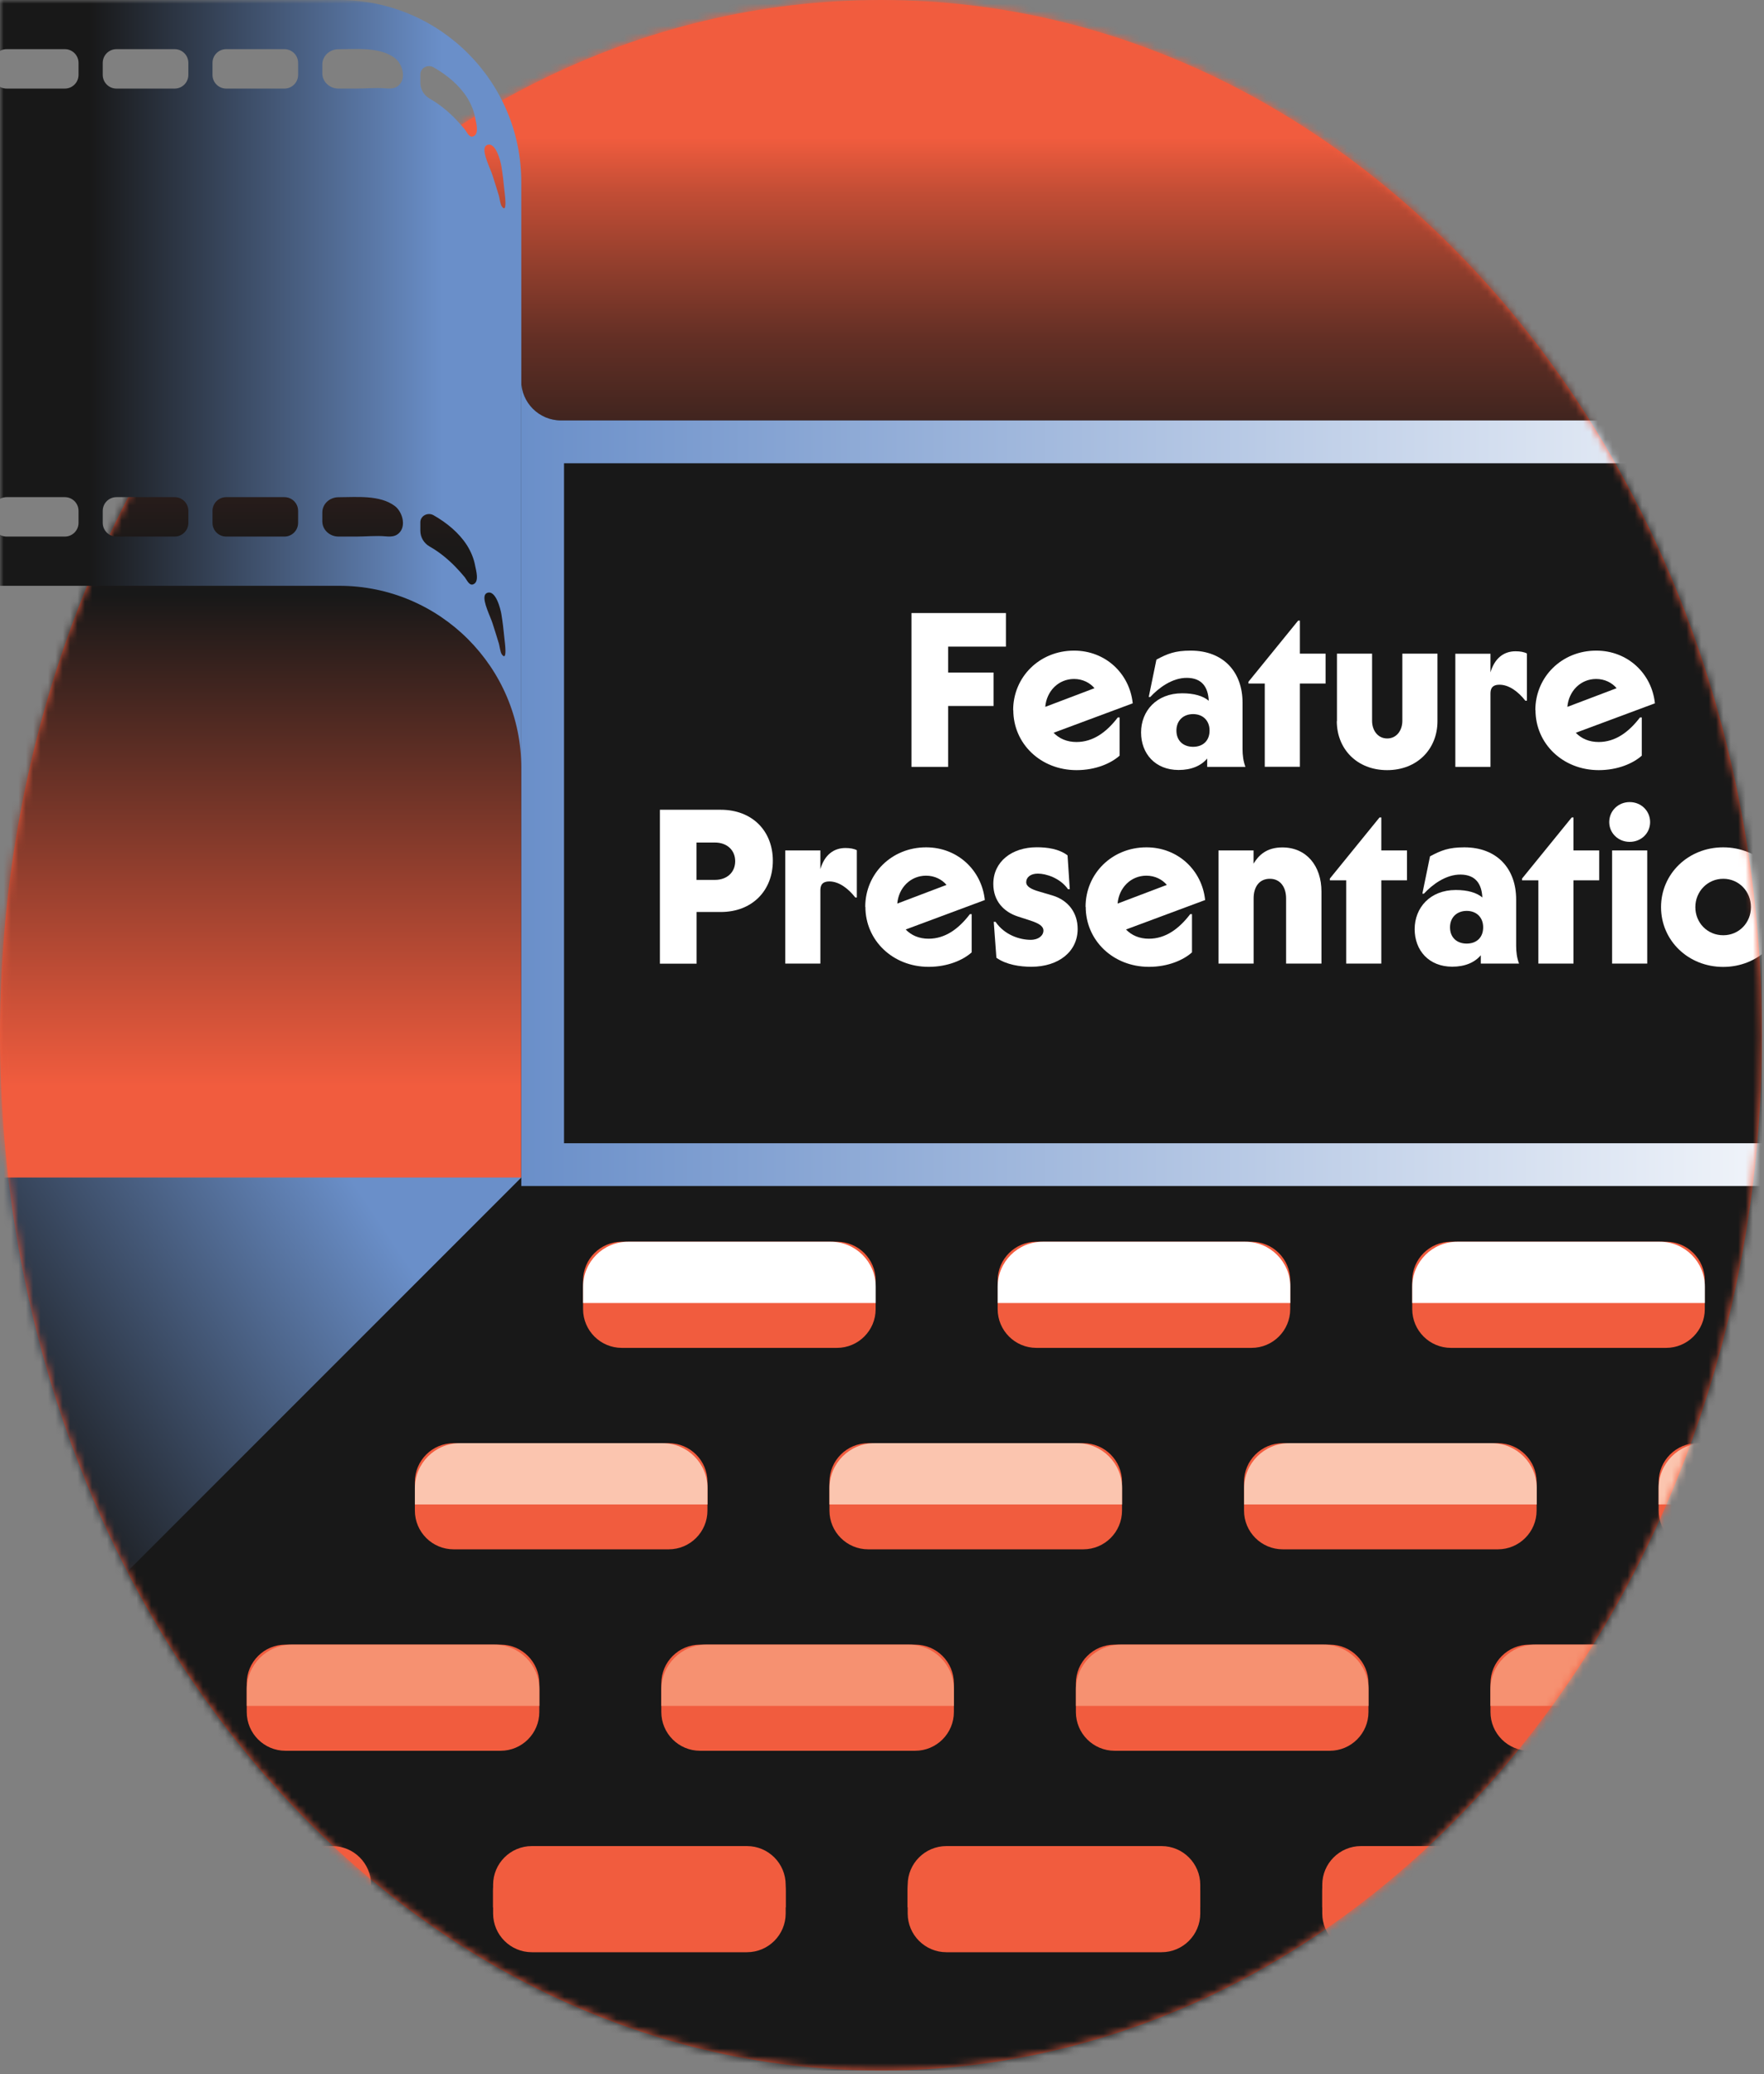 <svg width="239" height="281" viewBox="0 0 239 281" fill="none" xmlns="http://www.w3.org/2000/svg">
<rect x="0" y="0" width="239" height="281" fill="#808080" stroke="none"/>
<g clip-path="url(#clip0_414_374)">
<path d="M119.36 280.5C185.281 280.5 238.72 217.708 238.72 140.25C238.72 62.792 185.281 0 119.36 0C53.439 0 0 62.792 0 140.25C0 217.708 53.439 280.5 119.36 280.5Z" fill="#F15C3E"/>
<mask id="mask0_414_374" style="mask-type:luminance" maskUnits="userSpaceOnUse" x="0" y="0" width="239" height="281">
<path d="M119.36 280.5C185.281 280.5 238.72 217.708 238.72 140.25C238.72 62.792 185.281 0 119.36 0C53.439 0 0 62.792 0 140.25C0 217.708 53.439 280.5 119.36 280.5Z" fill="white"/>
</mask>
<g mask="url(#mask0_414_374)">
<path d="M257.3 -37.35H-19.11V175.77H257.3V-37.35Z" fill="url(#paint0_linear_414_374)"/>
<path d="M183.98 159.521H0V234.351H183.98V159.521Z" fill="url(#paint1_linear_414_374)"/>
<path d="M70.63 159.521L17.36 212.79C17.36 212.79 17.36 275.25 17.36 275.9C17.36 289.111 247.79 289.111 247.79 275.9L251.62 160.671L70.64 159.521H70.63Z" fill="#181818"/>
<path d="M255.97 160.67L257.55 56.96H76.01C73.04 56.96 70.62 54.55 70.62 51.57V32.29V160.67H255.96H255.97Z" fill="#181818"/>
<path d="M251.66 62.76L250.26 154.88H76.42V62.76H251.66ZM70.63 51.58V160.67H255.97L257.55 56.96H76.01C73.04 56.96 70.62 54.55 70.62 51.57L70.63 51.58Z" fill="url(#paint2_linear_414_374)"/>
<path d="M113.39 168.221H84.25C81.35 168.221 79 170.571 79 173.471V177.351C79 180.25 81.35 182.601 84.25 182.601H113.39C116.289 182.601 118.64 180.25 118.64 177.351V173.471C118.64 170.571 116.289 168.221 113.39 168.221Z" fill="#F15C3E"/>
<path d="M169.56 168.221H140.42C137.521 168.221 135.17 170.571 135.17 173.471V177.351C135.17 180.25 137.521 182.601 140.42 182.601H169.56C172.46 182.601 174.81 180.25 174.81 177.351V173.471C174.81 170.571 172.46 168.221 169.56 168.221Z" fill="#F15C3E"/>
<path d="M225.73 168.221H196.59C193.69 168.221 191.34 170.571 191.34 173.471V177.351C191.34 180.25 193.69 182.601 196.59 182.601H225.73C228.629 182.601 230.98 180.25 230.98 177.351V173.471C230.98 170.571 228.629 168.221 225.73 168.221Z" fill="#F15C3E"/>
<path d="M90.6 195.511H61.46C58.56 195.511 56.21 197.861 56.21 200.761V204.641C56.21 207.54 58.56 209.891 61.46 209.891H90.6C93.499 209.891 95.85 207.54 95.85 204.641V200.761C95.85 197.861 93.499 195.511 90.6 195.511Z" fill="#F15C3E"/>
<path d="M146.77 195.511H117.63C114.731 195.511 112.38 197.861 112.38 200.761V204.641C112.38 207.54 114.731 209.891 117.63 209.891H146.77C149.67 209.891 152.02 207.54 152.02 204.641V200.761C152.02 197.861 149.67 195.511 146.77 195.511Z" fill="#F15C3E"/>
<path d="M202.94 195.511H173.8C170.9 195.511 168.55 197.861 168.55 200.761V204.641C168.55 207.54 170.9 209.891 173.8 209.891H202.94C205.839 209.891 208.19 207.54 208.19 204.641V200.761C208.19 197.861 205.839 195.511 202.94 195.511Z" fill="#F15C3E"/>
<path d="M259.12 195.511H229.98C227.081 195.511 224.73 197.861 224.73 200.761V204.641C224.73 207.54 227.081 209.891 229.98 209.891H259.12C262.02 209.891 264.37 207.54 264.37 204.641V200.761C264.37 197.861 262.02 195.511 259.12 195.511Z" fill="#F15C3E"/>
<path d="M67.82 222.801H38.68C35.781 222.801 33.43 225.151 33.43 228.051V231.931C33.43 234.83 35.781 237.181 38.68 237.181H67.82C70.719 237.181 73.07 234.83 73.07 231.931V228.051C73.07 225.151 70.719 222.801 67.82 222.801Z" fill="#F15C3E"/>
<path d="M123.99 222.801H94.85C91.951 222.801 89.6 225.151 89.6 228.051V231.931C89.6 234.83 91.951 237.181 94.85 237.181H123.99C126.889 237.181 129.24 234.83 129.24 231.931V228.051C129.24 225.151 126.889 222.801 123.99 222.801Z" fill="#F15C3E"/>
<path d="M180.16 222.801H151.02C148.12 222.801 145.77 225.151 145.77 228.051V231.931C145.77 234.83 148.12 237.181 151.02 237.181H180.16C183.059 237.181 185.41 234.83 185.41 231.931V228.051C185.41 225.151 183.059 222.801 180.16 222.801Z" fill="#F15C3E"/>
<path d="M236.33 222.801H207.19C204.291 222.801 201.94 225.151 201.94 228.051V231.931C201.94 234.83 204.291 237.181 207.19 237.181H236.33C239.23 237.181 241.58 234.83 241.58 231.931V228.051C241.58 225.151 239.23 222.801 236.33 222.801Z" fill="#F15C3E"/>
<path d="M45.03 250.091H15.89C12.991 250.091 10.64 252.441 10.64 255.341V259.221C10.64 262.12 12.991 264.471 15.89 264.471H45.03C47.929 264.471 50.28 262.12 50.28 259.221V255.341C50.28 252.441 47.929 250.091 45.03 250.091Z" fill="#F15C3E"/>
<path d="M101.2 250.091H72.06C69.161 250.091 66.81 252.441 66.81 255.341V259.221C66.81 262.12 69.161 264.471 72.06 264.471H101.2C104.1 264.471 106.45 262.12 106.45 259.221V255.341C106.45 252.441 104.1 250.091 101.2 250.091Z" fill="#F15C3E"/>
<path d="M157.37 250.091H128.23C125.331 250.091 122.98 252.441 122.98 255.341V259.221C122.98 262.12 125.331 264.471 128.23 264.471H157.37C160.27 264.471 162.62 262.12 162.62 259.221V255.341C162.62 252.441 160.27 250.091 157.37 250.091Z" fill="#F15C3E"/>
<path d="M213.54 250.091H184.4C181.501 250.091 179.15 252.441 179.15 255.341V259.221C179.15 262.12 181.501 264.471 184.4 264.471H213.54C216.44 264.471 218.79 262.12 218.79 259.221V255.341C218.79 252.441 216.44 250.091 213.54 250.091Z" fill="#F15C3E"/>
<path d="M123.49 83.051H136.29V87.601H128.46V91.111H134.62V95.641H128.46V103.891H123.49V83.051Z" fill="white"/>
<path d="M137.27 96.211C137.27 91.711 140.84 88.141 145.52 88.141C149.78 88.141 153.05 91.241 153.47 95.281L142.75 99.271C143.52 100.071 144.57 100.521 145.85 100.521C148.11 100.521 149.93 99.181 151.45 97.191H151.69V102.371C150.53 103.411 148.45 104.331 145.86 104.331C140.98 104.331 137.29 100.731 137.29 96.201L137.27 96.211ZM148.29 93.231C147.67 92.491 146.68 91.981 145.52 91.981C143.41 91.981 141.8 93.621 141.62 95.761L148.29 93.231Z" fill="white"/>
<path d="M161.32 88.141C165.76 88.141 168.35 91.031 168.35 95.201V101.481C168.35 102.281 168.44 103.091 168.74 103.891H163.56V102.761C162.73 103.741 161.42 104.311 159.69 104.311C156.53 104.311 154.6 102.111 154.6 99.221C154.6 96.331 156.68 93.921 160.17 93.921C161.78 93.921 163 94.281 163.77 94.931C163.68 93.051 162.82 91.861 160.85 91.831C158.8 91.801 156.95 93.231 155.85 94.421H155.64L156.68 89.361C158.17 88.561 159.21 88.141 161.32 88.141ZM163.88 98.971C163.88 97.601 162.96 96.741 161.65 96.741C160.34 96.741 159.39 97.601 159.39 98.971C159.39 100.341 160.31 101.171 161.65 101.171C162.99 101.171 163.88 100.341 163.88 98.971Z" fill="white"/>
<path d="M171.35 92.6H169.15V92.36L175.88 84.08H176.12V88.55H179.6V92.6H176.12V103.88H171.36V92.6H171.35Z" fill="white"/>
<path d="M181.14 97.691V88.551H185.9V97.661C185.9 98.941 186.67 100.041 187.95 100.041C189.23 100.041 190 98.941 190 97.661V88.551H194.76V97.691C194.76 101.471 192.02 104.331 187.94 104.331C183.86 104.331 181.12 101.471 181.12 97.691H181.14Z" fill="white"/>
<path d="M197.18 88.561H201.94V91.091C202.51 89.15 203.76 88.231 205.33 88.231C205.96 88.231 206.49 88.32 206.88 88.531V94.93H206.67C205.69 93.68 204.44 92.76 203.16 92.76C201.88 92.76 201.94 93.68 201.94 94.13V103.89H197.18V88.561Z" fill="white"/>
<path d="M208.02 96.211C208.02 91.711 211.59 88.141 216.27 88.141C220.53 88.141 223.8 91.241 224.22 95.281L213.5 99.271C214.27 100.071 215.32 100.521 216.6 100.521C218.86 100.521 220.68 99.181 222.2 97.191H222.44V102.371C221.28 103.411 219.2 104.331 216.61 104.331C211.73 104.331 208.04 100.731 208.04 96.201L208.02 96.211ZM219.03 93.231C218.41 92.491 217.42 91.981 216.26 91.981C214.15 91.981 212.54 93.621 212.36 95.761L219.03 93.231Z" fill="white"/>
<path d="M89.4 109.7H97.65C101.91 109.7 104.71 112.56 104.71 116.61C104.71 120.66 101.91 123.55 97.65 123.55H94.38V130.55H89.41V109.71L89.4 109.7ZM99.61 116.67C99.61 115.18 98.51 114.14 96.87 114.14H94.37V119.2H96.87C98.51 119.2 99.61 118.16 99.61 116.67Z" fill="white"/>
<path d="M106.39 115.211H111.15V117.741C111.72 115.801 112.97 114.881 114.54 114.881C115.17 114.881 115.7 114.971 116.09 115.181V121.581H115.88C114.9 120.331 113.65 119.411 112.37 119.411C111.09 119.411 111.15 120.331 111.15 120.781V130.541H106.39V115.211Z" fill="white"/>
<path d="M117.23 122.86C117.23 118.36 120.8 114.79 125.48 114.79C129.74 114.79 133.01 117.89 133.43 121.93L122.71 125.92C123.48 126.72 124.53 127.17 125.81 127.17C128.07 127.17 129.89 125.83 131.41 123.84H131.65V129.02C130.49 130.06 128.41 130.98 125.82 130.98C120.94 130.98 117.25 127.38 117.25 122.85L117.23 122.86ZM128.24 119.88C127.62 119.14 126.63 118.63 125.47 118.63C123.36 118.63 121.75 120.27 121.57 122.41L128.24 119.88Z" fill="white"/>
<path d="M135 129.76L134.64 124.88H134.88C136.13 126.7 138.21 127.32 139.64 127.32C140.74 127.32 141.37 126.72 141.37 126.07C141.37 125.42 140.66 125.06 139.58 124.7L137.91 124.16C135.98 123.53 134.58 122.05 134.58 119.75C134.58 116.71 137.11 114.78 140.47 114.78C141.87 114.78 143.48 114.99 144.64 115.88L144.94 120.46H144.7C143.63 118.94 141.72 118.35 140.62 118.35C139.61 118.35 139.04 118.86 139.04 119.51C139.04 120.08 139.66 120.46 140.83 120.79L142.56 121.3C144.76 121.95 146.01 123.68 146.01 125.85C146.01 128.92 143.42 130.97 139.73 130.97C138.21 130.97 136.34 130.7 135 129.75V129.76Z" fill="white"/>
<path d="M147.08 122.86C147.08 118.36 150.65 114.79 155.33 114.79C159.59 114.79 162.86 117.89 163.28 121.93L152.56 125.92C153.33 126.72 154.38 127.17 155.66 127.17C157.92 127.17 159.74 125.83 161.26 123.84H161.5V129.02C160.34 130.06 158.26 130.98 155.67 130.98C150.79 130.98 147.1 127.38 147.1 122.85L147.08 122.86ZM158.09 119.88C157.47 119.14 156.48 118.63 155.32 118.63C153.21 118.63 151.6 120.27 151.42 122.41L158.09 119.88Z" fill="white"/>
<path d="M165.08 115.211H169.84V117.001C170.52 115.871 171.6 114.801 173.74 114.801C177.01 114.801 179.04 117.301 179.04 120.781V130.541H174.25V121.701C174.25 120.241 173.51 119.051 172.05 119.051C170.59 119.051 169.85 120.181 169.85 121.701V130.541H165.09V115.211H165.08Z" fill="white"/>
<path d="M182.38 119.26H180.18V119.02L186.91 110.74H187.15V115.21H190.63V119.26H187.15V130.54H182.39V119.26H182.38Z" fill="white"/>
<path d="M198.39 114.79C202.83 114.79 205.42 117.68 205.42 121.85V128.13C205.42 128.93 205.51 129.74 205.81 130.54H200.63V129.41C199.8 130.39 198.49 130.96 196.76 130.96C193.6 130.96 191.67 128.76 191.67 125.87C191.67 122.98 193.75 120.57 197.24 120.57C198.85 120.57 200.07 120.93 200.84 121.58C200.75 119.7 199.89 118.51 197.92 118.48C195.87 118.45 194.02 119.88 192.92 121.07H192.71L193.75 116.01C195.24 115.21 196.28 114.79 198.39 114.79ZM200.95 125.63C200.95 124.26 200.03 123.4 198.72 123.4C197.41 123.4 196.46 124.26 196.46 125.63C196.46 127 197.38 127.83 198.72 127.83C200.06 127.83 200.95 127 200.95 125.63Z" fill="white"/>
<path d="M208.42 119.26H206.22V119.02L212.95 110.74H213.19V115.21H216.67V119.26H213.19V130.54H208.43V119.26H208.42Z" fill="white"/>
<path d="M218.03 111.37C218.03 109.85 219.25 108.66 220.8 108.66C222.35 108.66 223.57 109.85 223.57 111.37C223.57 112.89 222.35 114.05 220.8 114.05C219.25 114.05 218.03 112.86 218.03 111.37ZM218.42 115.21H223.18V130.54H218.42V115.21Z" fill="white"/>
<path d="M225.05 122.89C225.05 118.37 228.74 114.79 233.47 114.79C238.2 114.79 241.89 118.36 241.89 122.89C241.89 127.42 238.2 130.99 233.47 130.99C228.74 130.99 225.05 127.42 225.05 122.89ZM237.23 122.89C237.23 120.75 235.59 119.05 233.48 119.05C231.37 119.05 229.7 120.75 229.7 122.89C229.7 125.03 231.34 126.7 233.48 126.7C235.62 126.7 237.23 125 237.23 122.89Z" fill="white"/>
<path d="M79 176.521V174.311C79 170.951 81.73 168.221 85.09 168.221H112.56C115.92 168.221 118.65 170.951 118.65 174.311V176.521H79.01H79Z" fill="white"/>
<path d="M135.17 176.521V174.311C135.17 170.951 137.9 168.221 141.26 168.221H168.73C172.09 168.221 174.82 170.951 174.82 174.311V176.521H135.18H135.17Z" fill="white"/>
<path d="M191.34 176.521V174.311C191.34 170.951 194.07 168.221 197.43 168.221H224.9C228.26 168.221 230.99 170.951 230.99 174.311V176.521H191.35H191.34Z" fill="white"/>
<path d="M95.85 203.811H56.21V201.601C56.21 198.241 58.94 195.511 62.3 195.511H89.77C93.13 195.511 95.86 198.241 95.86 201.601V203.811H95.85Z" fill="#FBC5AF"/>
<path d="M152.02 203.811H112.38V201.601C112.38 198.241 115.11 195.511 118.47 195.511H145.94C149.3 195.511 152.03 198.241 152.03 201.601V203.811H152.02Z" fill="#FBC5AF"/>
<path d="M208.2 203.811H168.56V201.601C168.56 198.241 171.29 195.511 174.65 195.511H202.12C205.48 195.511 208.21 198.241 208.21 201.601V203.811H208.2Z" fill="#FBC5AF"/>
<path d="M264.37 203.811V201.601C264.37 198.241 261.64 195.511 258.28 195.511H230.81C227.45 195.511 224.72 198.241 224.72 201.601V203.811H264.36H264.37Z" fill="#FBC5AF"/>
<path d="M73.07 231.101H33.43V228.891C33.43 225.531 36.16 222.801 39.52 222.801H66.99C70.35 222.801 73.08 225.531 73.08 228.891V231.101H73.07Z" fill="#F69171"/>
<path d="M129.24 231.101H89.6V228.891C89.6 225.531 92.33 222.801 95.69 222.801H123.16C126.52 222.801 129.25 225.531 129.25 228.891V231.101H129.24Z" fill="#F69171"/>
<path d="M185.41 231.101H145.77V228.891C145.77 225.531 148.5 222.801 151.86 222.801H179.33C182.69 222.801 185.42 225.531 185.42 228.891V231.101H185.41Z" fill="#F69171"/>
<path d="M241.58 231.101V228.891C241.58 225.531 238.85 222.801 235.49 222.801H208.02C204.66 222.801 201.93 225.531 201.93 228.891V231.101H241.57H241.58Z" fill="#F69171"/>
<path d="M50.28 258.391V256.181C50.28 252.821 47.55 250.091 44.19 250.091H16.72C13.36 250.091 10.63 252.821 10.63 256.181V258.391H50.27H50.28Z" fill="#F15C3E"/>
<path d="M106.45 258.391V256.181C106.45 252.821 103.72 250.091 100.36 250.091H72.89C69.53 250.091 66.8 252.821 66.8 256.181V258.391H106.44H106.45Z" fill="#F15C3E"/>
<path d="M162.62 258.391V256.181C162.62 252.821 159.89 250.091 156.53 250.091H129.06C125.7 250.091 122.97 252.821 122.97 256.181V258.391H162.61H162.62Z" fill="#F15C3E"/>
<path d="M218.79 258.391V256.181C218.79 252.821 216.06 250.091 212.7 250.091H185.23C181.87 250.091 179.14 252.821 179.14 256.181V258.391H218.78H218.79Z" fill="#F15C3E"/>
</g>
<mask id="mask1_414_374" style="mask-type:luminance" maskUnits="userSpaceOnUse" x="0" y="0" width="90" height="105">
<path d="M89.4 0H0V104.02H89.4V0Z" fill="white"/>
</mask>
<g mask="url(#mask1_414_374)">
<path d="M45.96 0H-55.59C-61.42 0 -66.74 2.55 -70.4 6.67H-65.6C-64.57 6.67 -63.74 7.5 -63.74 8.53V10.15C-63.74 11.18 -64.57 12.01 -65.6 12.01H-73.48C-73.58 12.01 -73.67 12 -73.77 11.98C-74.33 13.29 -74.78 14.66 -75.05 16.1L-84.84 67.36H-80.48C-79.45 67.36 -78.62 68.19 -78.62 69.22V70.84C-78.62 71.87 -79.45 72.7 -80.48 72.7H-85.86L-87.13 79.36H45.96C59.59 79.36 70.63 90.41 70.63 104.03V24.67C70.63 11.05 59.58 0 45.96 0ZM-63.75 70.83C-63.75 71.86 -64.58 72.69 -65.61 72.69H-73.49C-74.52 72.69 -75.35 71.86 -75.35 70.83V69.21C-75.35 68.18 -74.52 67.35 -73.49 67.35H-65.61C-64.58 67.35 -63.75 68.18 -63.75 69.21V70.83ZM-48.87 70.83C-48.87 71.86 -49.7 72.69 -50.73 72.69H-58.61C-59.64 72.69 -60.47 71.86 -60.47 70.83V69.21C-60.47 68.18 -59.64 67.35 -58.61 67.35H-50.73C-49.7 67.35 -48.87 68.18 -48.87 69.21V70.83ZM-48.87 10.14C-48.87 11.17 -49.7 12 -50.73 12H-58.61C-59.64 12 -60.47 11.17 -60.47 10.14V8.52C-60.47 7.49 -59.64 6.66 -58.61 6.66H-50.73C-49.7 6.66 -48.87 7.49 -48.87 8.52V10.14ZM-33.99 70.83C-33.99 71.86 -34.82 72.69 -35.85 72.69H-43.73C-44.76 72.69 -45.59 71.86 -45.59 70.83V69.21C-45.59 68.18 -44.76 67.35 -43.73 67.35H-35.85C-34.82 67.35 -33.99 68.18 -33.99 69.21V70.83ZM-33.99 10.14C-33.99 11.17 -34.82 12 -35.85 12H-43.73C-44.76 12 -45.59 11.17 -45.59 10.14V8.52C-45.59 7.49 -44.76 6.66 -43.73 6.66H-35.85C-34.82 6.66 -33.99 7.49 -33.99 8.52V10.14ZM-19.11 70.83C-19.11 71.86 -19.94 72.69 -20.97 72.69H-28.85C-29.88 72.69 -30.71 71.86 -30.71 70.83V69.21C-30.71 68.18 -29.88 67.35 -28.85 67.35H-20.97C-19.94 67.35 -19.11 68.18 -19.11 69.21V70.83ZM-19.11 10.14C-19.11 11.17 -19.94 12 -20.97 12H-28.85C-29.88 12 -30.71 11.17 -30.71 10.14V8.52C-30.71 7.49 -29.88 6.66 -28.85 6.66H-20.97C-19.94 6.66 -19.11 7.49 -19.11 8.52V10.14ZM-4.24 70.83C-4.24 71.86 -5.07 72.69 -6.1 72.69H-13.98C-15.01 72.69 -15.84 71.86 -15.84 70.83V69.21C-15.84 68.18 -15.01 67.35 -13.98 67.35H-6.1C-5.07 67.35 -4.24 68.18 -4.24 69.21V70.83ZM-4.24 10.14C-4.24 11.17 -5.07 12 -6.1 12H-13.98C-15.01 12 -15.84 11.17 -15.84 10.14V8.52C-15.84 7.49 -15.01 6.66 -13.98 6.66H-6.1C-5.07 6.66 -4.24 7.49 -4.24 8.52V10.14ZM10.64 70.83C10.64 71.86 9.81 72.69 8.78 72.69H0.9C-0.13 72.69 -0.96 71.86 -0.96 70.83V69.21C-0.96 68.18 -0.13 67.35 0.9 67.35H8.78C9.81 67.35 10.64 68.18 10.64 69.21V70.83ZM10.64 10.14C10.64 11.17 9.81 12 8.78 12H0.9C-0.13 12 -0.96 11.17 -0.96 10.14V8.52C-0.96 7.49 -0.13 6.66 0.9 6.66H8.78C9.81 6.66 10.64 7.49 10.64 8.52V10.14ZM25.52 70.83C25.52 71.86 24.69 72.69 23.66 72.69H15.78C14.75 72.69 13.92 71.86 13.92 70.83V69.21C13.92 68.18 14.75 67.35 15.78 67.35H23.66C24.69 67.35 25.52 68.18 25.52 69.21V70.83ZM25.52 10.14C25.52 11.17 24.69 12 23.66 12H15.78C14.75 12 13.92 11.17 13.92 10.14V8.52C13.92 7.49 14.75 6.66 15.78 6.66H23.66C24.69 6.66 25.52 7.49 25.52 8.52V10.14ZM40.39 70.83C40.39 71.86 39.56 72.69 38.53 72.69H30.65C29.62 72.69 28.79 71.86 28.79 70.83V69.21C28.79 68.18 29.62 67.35 30.65 67.35H38.53C39.56 67.35 40.39 68.18 40.39 69.21V70.83ZM40.39 10.14C40.39 11.17 39.56 12 38.53 12H30.65C29.62 12 28.79 11.17 28.79 10.14V8.52C28.79 7.49 29.62 6.66 30.65 6.66H38.53C39.56 6.66 40.39 7.49 40.39 8.52V10.14ZM53.79 72.43C53.42 72.66 52.99 72.7 52.56 72.68C52.46 72.68 52.36 72.67 52.26 72.66C50.93 72.54 49.6 72.69 48.26 72.69H45.87C44.66 72.69 43.67 71.77 43.67 70.63V69.42C43.67 68.28 44.65 67.36 45.87 67.36C48.28 67.36 51.44 67.02 53.48 68.54C54.58 69.35 55.18 71.56 53.78 72.44L53.79 72.43ZM53.79 11.74C53.42 11.97 52.99 12.01 52.56 11.99C52.46 11.99 52.36 11.98 52.26 11.97C50.93 11.85 49.6 12 48.26 12H45.87C44.66 12 43.67 11.08 43.67 9.94V8.73C43.67 7.59 44.65 6.67 45.87 6.67C48.28 6.67 51.44 6.33 53.48 7.85C54.58 8.66 55.18 10.87 53.78 11.75L53.79 11.74ZM64.09 79.17C63.56 79.36 63.23 78.52 62.97 78.2C62.56 77.71 62.14 77.23 61.69 76.77C60.67 75.73 59.52 74.78 58.23 74.05C57.43 73.6 56.95 72.78 56.95 71.9V70.75C56.95 69.89 57.95 69.35 58.74 69.8C60.53 70.82 62.18 72.17 63.27 73.87C63.81 74.73 64.2 75.67 64.38 76.65C64.49 77.25 64.98 78.85 64.11 79.16L64.09 79.17ZM64.09 18.49C63.56 18.68 63.23 17.84 62.97 17.52C62.56 17.03 62.14 16.55 61.69 16.09C60.67 15.05 59.52 14.1 58.23 13.37C57.43 12.91 56.95 12.1 56.95 11.22V10.07C56.95 9.21 57.95 8.67 58.74 9.12C60.53 10.14 62.18 11.49 63.27 13.19C63.81 14.05 64.2 14.99 64.38 15.97C64.49 16.57 64.98 18.17 64.11 18.48L64.09 18.49ZM67.98 88.63C67.78 88.34 67.69 87.52 67.59 87.18C67.3 86.2 67 85.29 66.73 84.43C66.44 83.52 65.43 81.57 65.67 80.7C65.72 80.53 65.82 80.4 65.98 80.33C67.17 79.83 67.82 82.54 67.93 83.19C68.1 84.21 68.23 85.33 68.35 86.57C68.37 86.81 68.81 89.81 67.97 88.62L67.98 88.63ZM67.98 27.95C67.78 27.66 67.69 26.84 67.59 26.5C67.3 25.52 67 24.61 66.73 23.75C66.44 22.84 65.43 20.89 65.67 20.02C65.72 19.85 65.82 19.72 65.98 19.65C67.17 19.15 67.82 21.86 67.93 22.51C68.1 23.53 68.23 24.65 68.35 25.89C68.37 26.13 68.81 29.13 67.97 27.94L67.98 27.95Z" fill="url(#paint3_linear_414_374)"/>
</g>
</g>
<defs>
<linearGradient id="paint0_linear_414_374" x1="119.09" y1="169.86" x2="119.09" y2="18.66" gradientUnits="userSpaceOnUse">
<stop offset="0.15" stop-color="#F15C3E"/>
<stop offset="0.59" stop-color="#181818"/>
<stop offset="0.64" stop-color="#1C1918"/>
<stop offset="0.69" stop-color="#2B1D1B"/>
<stop offset="0.75" stop-color="#42251F"/>
<stop offset="0.82" stop-color="#632F25"/>
<stop offset="0.88" stop-color="#8E3D2C"/>
<stop offset="0.95" stop-color="#C14D35"/>
<stop offset="1" stop-color="#F15C3E"/>
</linearGradient>
<linearGradient id="paint1_linear_414_374" x1="78.48" y1="205.941" x2="27.95" y2="239.631" gradientUnits="userSpaceOnUse">
<stop stop-color="#6A8FC9"/>
<stop offset="1" stop-color="#181818"/>
</linearGradient>
<linearGradient id="paint2_linear_414_374" x1="70.63" y1="96.48" x2="257.55" y2="96.48" gradientUnits="userSpaceOnUse">
<stop stop-color="#6A8FC9"/>
<stop offset="1" stop-color="white"/>
</linearGradient>
<linearGradient id="paint3_linear_414_374" x1="59.94" y1="52.01" x2="12.01" y2="52.01" gradientUnits="userSpaceOnUse">
<stop stop-color="#6A8FC9"/>
<stop offset="1" stop-color="#181818"/>
</linearGradient>
<clipPath id="clip0_414_374">
<rect width="238.72" height="280.5" fill="white"/>
</clipPath>
</defs>
</svg>
